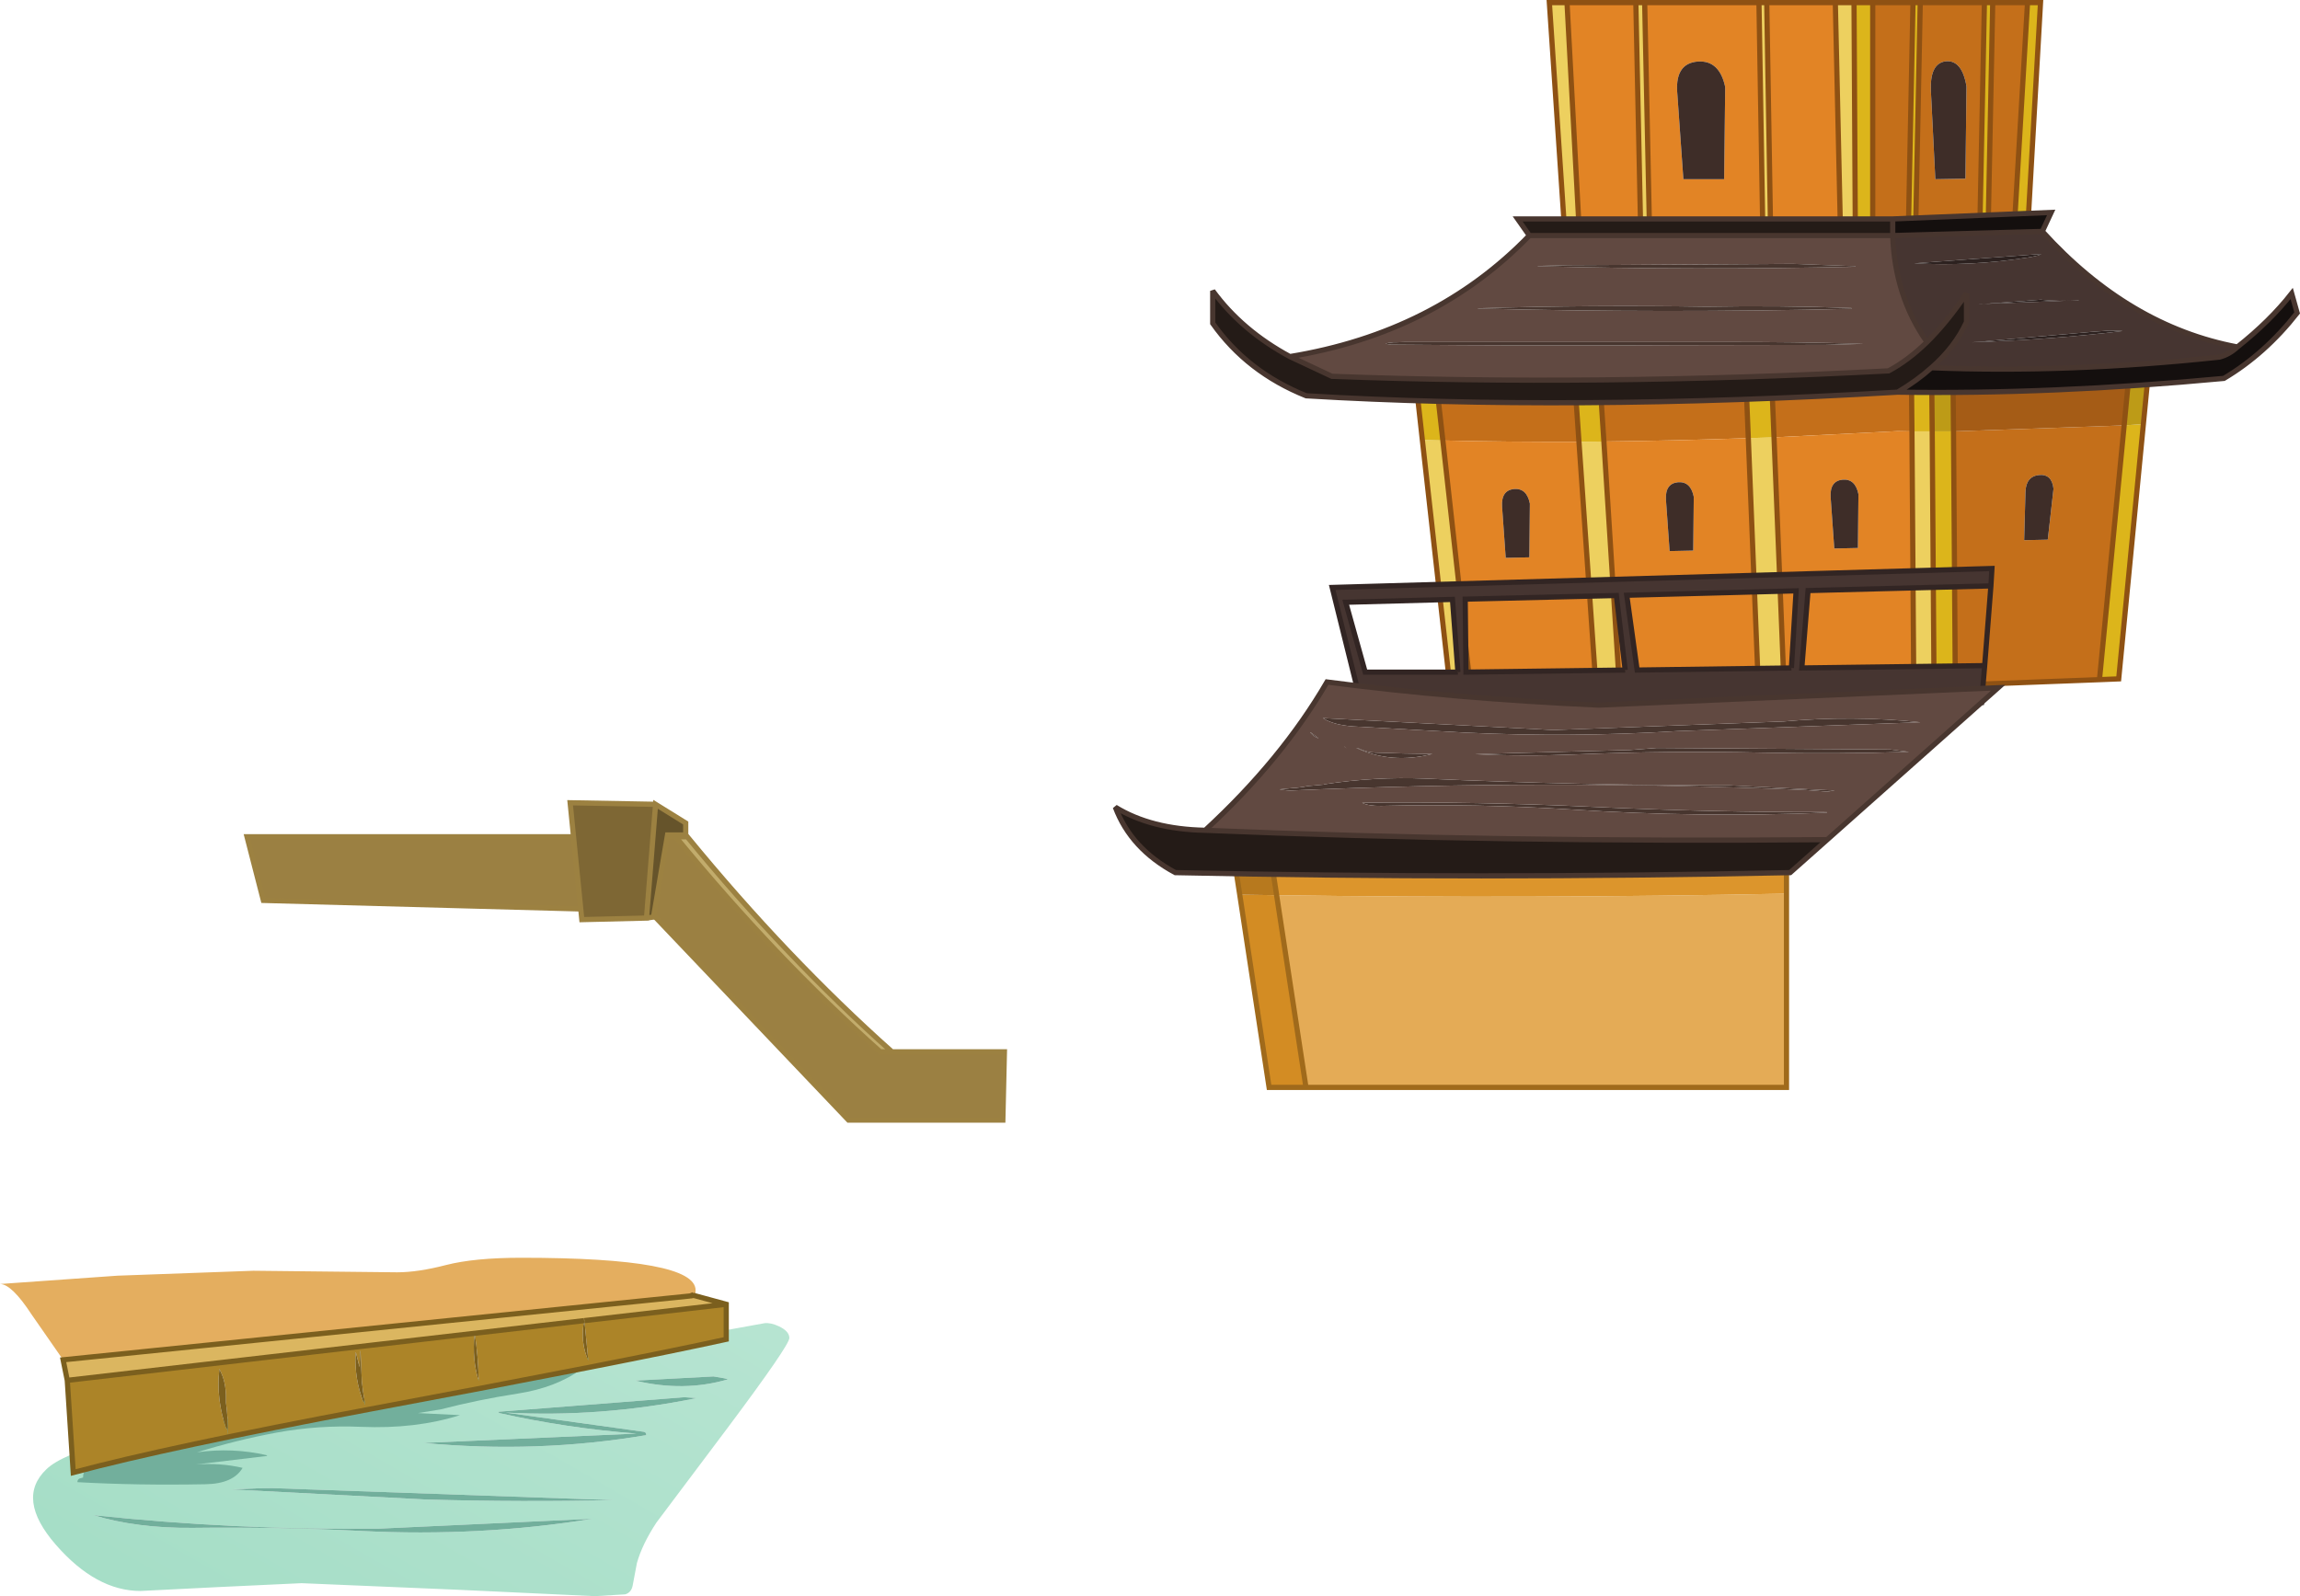 <?xml version="1.0" encoding="UTF-8" standalone="no"?>
<svg xmlns:xlink="http://www.w3.org/1999/xlink" height="307.3px" width="442.75px" xmlns="http://www.w3.org/2000/svg">
  <g transform="matrix(1.0, 0.0, 0.0, 1.0, 142.75, 145.65)">
    <path d="M201.15 26.4 L201.15 63.7 108.65 63.7 103.0 26.7 Q151.7 27.4 201.15 26.4" fill="#e4ab56" fill-rule="evenodd" stroke="none"/>
    <path d="M108.65 63.7 L101.55 63.7 95.9 26.6 103.0 26.7 108.65 63.7" fill="#d38c23" fill-rule="evenodd" stroke="none"/>
    <path d="M101.65 17.9 L201.15 17.9 201.15 26.4 Q151.7 27.4 103.0 26.7 L101.65 17.9" fill="#dc952c" fill-rule="evenodd" stroke="none"/>
    <path d="M95.9 26.6 L94.55 17.9 101.65 17.9 103.0 26.7 95.9 26.6" fill="#b7791e" fill-rule="evenodd" stroke="none"/>
    <path d="M101.65 17.9 L201.15 17.9 201.15 26.4 201.15 63.7 108.65 63.7 101.55 63.7 95.9 26.6 94.55 17.9 101.65 17.9 103.0 26.7 108.65 63.7" fill="none" stroke="#a06a1b" stroke-linecap="butt" stroke-linejoin="miter-clip" stroke-miterlimit="3.0" stroke-width="1.0"/>
    <path d="M4.4 109.1 Q5.6 108.95 7.2 109.7 9.2 110.65 9.2 111.95 9.2 113.35 -2.65 129.2 L-16.4 147.5 Q-19.15 151.7 -20.15 155.3 L-20.95 159.55 Q-21.2 160.95 -22.4 161.3 L-28.2 161.65 -55.0 160.4 -84.7 159.15 -100.7 159.9 -115.7 160.65 Q-124.25 160.65 -132.0 151.75 -139.75 142.85 -133.8 137.2 -127.85 131.5 -93.7 126.7 -59.6 121.85 -43.0 118.3 -26.45 114.7 -11.6 112.0 L4.4 109.1 M-124.8 146.05 Q-116.45 148.6 -105.65 148.5 -89.35 148.3 -73.15 149.1 -50.2 150.25 -28.7 146.75 L-69.8 148.65 Q-97.55 148.95 -124.8 146.05 M-3.35 119.7 L-5.4 119.35 -20.45 120.15 Q-11.1 122.4 -2.6 119.9 L-3.35 119.7 M-24.6 143.15 L-30.8 142.95 -90.3 140.85 -90.5 140.85 -93.4 140.9 -98.3 141.1 -60.55 143.05 Q-42.15 143.55 -24.6 143.15 M-18.35 130.65 Q-18.3 130.1 -18.85 130.0 L-45.45 126.3 Q-27.3 127.3 -8.8 123.55 L-8.85 123.5 -11.0 123.35 -46.85 126.15 -46.65 126.4 Q-33.7 129.3 -20.25 130.35 L-61.2 132.15 Q-39.35 134.2 -18.35 130.65" fill="url(#gradient0)" fill-rule="evenodd" stroke="none"/>
    <path d="M-18.35 130.65 Q-39.35 134.2 -61.2 132.15 L-20.25 130.35 Q-33.7 129.3 -46.65 126.4 L-46.85 126.15 -11.0 123.35 -8.85 123.5 -8.8 123.55 Q-27.3 127.3 -45.45 126.3 L-18.85 130.0 Q-18.3 130.1 -18.35 130.65 M-24.6 143.15 Q-42.15 143.55 -60.55 143.05 L-98.3 141.1 -93.4 140.9 -90.5 140.85 -90.3 140.85 -30.8 142.95 -24.6 143.15 M-3.35 119.7 L-2.6 119.9 Q-11.1 122.4 -20.45 120.15 L-5.4 119.35 -3.35 119.7 M-124.8 146.05 Q-97.55 148.95 -69.8 148.65 L-28.7 146.75 Q-50.2 150.25 -73.15 149.1 -89.35 148.3 -105.65 148.5 -116.45 148.6 -124.8 146.05" fill="#72af9c" fill-rule="evenodd" stroke="none"/>
    <path d="M-30.95 117.8 L-30.85 117.95 Q-35.7 121.5 -43.1 122.65 -50.6 123.8 -57.95 125.7 L-62.3 126.4 -54.2 126.8 Q-62.75 129.5 -73.25 129.05 -81.45 128.7 -89.45 130.15 -97.25 131.6 -104.8 133.95 -98.05 133.0 -91.45 134.5 L-91.3 134.65 -105.05 136.3 Q-100.3 135.95 -96.05 136.95 -97.85 140.0 -103.15 140.1 -116.35 140.35 -127.85 139.7 -127.85 139.0 -127.05 138.9 L-126.75 138.8 Q-126.8 137.05 -125.0 136.4 L-124.85 136.05 Q-99.6 130.25 -73.8 126.2 -55.7 123.35 -37.75 118.95 L-31.9 117.4 Q-31.35 117.35 -30.95 117.8" fill="#72af9c" fill-rule="evenodd" stroke="none"/>
    <path d="M-2.95 105.45 L-2.95 112.2 Q-22.1 116.4 -71.55 125.65 -110.4 132.95 -128.65 137.85 L-129.8 120.1 -30.3 108.6 Q-31.1 112.7 -29.5 116.3 L-29.5 116.25 -30.25 108.6 -2.95 105.45 M-51.35 111.2 L-51.4 111.2 Q-51.9 116.1 -50.6 120.2 L-50.6 120.15 Q-50.7 115.45 -51.35 111.2 M-74.25 114.7 L-74.3 114.75 Q-74.55 120.0 -72.75 124.35 L-72.7 124.2 -72.7 124.05 -72.5 124.75 -72.45 124.75 -72.85 122.35 -73.1 120.3 -73.35 114.45 -73.4 114.45 -73.55 117.55 -74.25 114.7 M-99.25 124.4 L-99.25 123.65 Q-99.2 120.25 -100.55 117.9 L-100.55 117.95 -100.55 118.15 Q-101.15 123.9 -99.15 129.55 L-99.0 129.25 -98.85 130.6 -98.85 130.45 Q-98.85 127.4 -99.25 124.4" fill="#ac8428" fill-rule="evenodd" stroke="none"/>
    <path d="M-9.85 103.85 L-9.2 103.75 -2.95 105.45 -30.25 108.6 -30.25 108.55 -30.3 108.55 -30.3 108.6 -129.8 120.1 -130.6 116.15 -9.85 103.85" fill="#dbb660" fill-rule="evenodd" stroke="none"/>
    <path d="M-130.6 116.15 L-136.65 107.45 Q-140.5 101.55 -142.75 101.55 L-120.15 99.95 -93.95 99.0 -66.3 99.3 Q-62.3 99.3 -56.9 97.9 -51.45 96.5 -42.4 96.5 -8.85 96.5 -8.85 102.75 L-8.9 103.4 -9.25 103.6 -9.85 103.85 -130.6 116.15" fill="#e4ae5f" fill-rule="evenodd" stroke="none"/>
    <path d="M-30.3 108.6 L-30.3 108.55 -30.25 108.55 -30.25 108.6 -29.5 116.25 -29.5 116.3 Q-31.1 112.7 -30.3 108.6 M-51.35 111.2 Q-50.7 115.45 -50.6 120.15 L-50.6 120.2 Q-51.9 116.1 -51.4 111.2 L-51.35 111.2 M-99.25 124.4 Q-98.85 127.4 -98.85 130.45 L-98.85 130.6 -99.0 129.25 -99.15 129.55 Q-101.15 123.9 -100.55 118.15 L-100.55 117.95 -100.55 117.9 Q-99.2 120.25 -99.25 123.65 L-99.25 124.4 M-74.25 114.7 L-73.55 117.55 -73.4 114.45 -73.35 114.45 -73.1 120.3 -72.85 122.35 -72.45 124.75 -72.5 124.75 -72.7 124.05 -72.7 124.2 -72.75 124.35 Q-74.55 120.0 -74.3 114.75 L-74.25 114.7" fill="#7b5f1e" fill-rule="evenodd" stroke="none"/>
    <path d="M-9.25 103.6 L-9.85 103.85 -9.2 103.75 -2.95 105.45 -2.95 112.2 Q-22.1 116.4 -71.55 125.65 -110.4 132.95 -128.65 137.85 L-129.8 120.1 -130.6 116.15 -9.85 103.85 M-30.25 108.6 L-2.95 105.45 M-30.3 108.6 L-129.8 120.1" fill="none" stroke="#7b5f1e" stroke-linecap="butt" stroke-linejoin="miter-clip" stroke-miterlimit="3.0" stroke-width="1.0"/>
    <path d="M261.4 -14.8 L233.65 -13.75 233.3 -62.6 266.15 -63.75 261.4 -14.8 M225.3 -62.6 L222.55 -62.65 198.75 -61.45 198.1 -77.15 201.85 -77.2 206.8 -77.3 225.15 -77.65 225.3 -62.6 M193.15 -77.05 L193.8 -61.3 Q179.5 -60.8 166.0 -60.65 L164.95 -76.5 167.55 -76.55 193.15 -77.05 M252.55 -51.55 Q252.25 -54.4 249.8 -54.2 247.25 -53.95 247.15 -50.95 L246.9 -41.65 251.45 -41.75 252.55 -51.55 M135.0 -60.85 L133.3 -75.9 160.1 -76.4 161.2 -60.6 Q147.7 -60.55 135.0 -60.85" fill="#c46f1a" fill-rule="evenodd" stroke="none"/>
    <path d="M225.65 -13.55 L200.7 -13.05 198.75 -61.45 222.55 -62.65 225.3 -62.6 225.65 -13.55 M195.75 -12.95 L171.65 -12.5 169.05 -12.45 166.0 -60.65 Q179.5 -60.8 193.8 -61.3 L195.75 -12.95 M209.65 -49.9 L210.35 -40.05 214.9 -40.15 215.0 -50.5 Q214.4 -53.5 211.95 -53.3 209.45 -53.05 209.65 -49.9 M148.7 -51.5 Q146.2 -51.25 146.4 -48.1 L147.1 -38.25 151.65 -38.35 151.75 -48.7 Q151.15 -51.7 148.7 -51.5 M178.65 -39.55 L183.2 -39.65 183.3 -50.0 Q182.7 -53.0 180.25 -52.8 177.75 -52.55 177.95 -49.4 L178.65 -39.55 M135.0 -60.85 Q147.7 -60.55 161.2 -60.6 L164.55 -12.35 140.45 -11.85 135.0 -60.85" fill="#e28425" fill-rule="evenodd" stroke="none"/>
    <path d="M229.55 -13.65 L225.65 -13.55 225.3 -62.6 229.2 -62.6 229.55 -13.65 M200.7 -13.05 L195.75 -12.95 193.8 -61.3 198.75 -61.45 200.7 -13.05 M166.0 -60.65 L169.05 -12.45 167.15 -12.4 164.55 -12.35 161.2 -60.6 166.0 -60.65 M131.05 -60.95 L135.0 -60.85 140.45 -11.85 136.55 -11.8 131.05 -60.95" fill="#edd05f" fill-rule="evenodd" stroke="none"/>
    <path d="M266.15 -63.75 L269.85 -64.0 265.1 -14.95 261.4 -14.8 266.15 -63.75 M233.65 -13.75 L229.55 -13.65 229.2 -62.6 233.3 -62.6 233.65 -13.75 M225.3 -62.6 L225.15 -77.65 229.05 -77.75 229.2 -62.6 225.3 -62.6 M198.1 -77.15 L198.75 -61.45 193.8 -61.3 193.15 -77.05 198.1 -77.15 M131.05 -60.95 L129.4 -75.85 133.3 -75.9 135.0 -60.85 131.05 -60.95 M160.1 -76.4 L162.7 -76.45 164.95 -76.5 166.0 -60.65 161.2 -60.6 160.1 -76.4" fill="#dcb51b" fill-rule="evenodd" stroke="none"/>
    <path d="M209.65 -49.9 Q209.45 -53.05 211.95 -53.3 214.4 -53.5 215.0 -50.5 L214.9 -40.15 210.35 -40.05 209.65 -49.9 M252.55 -51.55 L251.45 -41.75 246.9 -41.65 247.15 -50.95 Q247.25 -53.95 249.8 -54.2 252.25 -54.4 252.55 -51.55 M178.65 -39.55 L177.95 -49.4 Q177.75 -52.55 180.25 -52.8 182.7 -53.0 183.3 -50.0 L183.2 -39.65 178.65 -39.55 M148.7 -51.5 Q151.15 -51.7 151.75 -48.7 L151.65 -38.35 147.1 -38.25 146.4 -48.1 Q146.2 -51.25 148.7 -51.5" fill="#3e2d28" fill-rule="evenodd" stroke="none"/>
    <path d="M267.6 -78.9 L271.3 -79.0 269.85 -64.0 266.15 -63.75 267.6 -78.9 M233.3 -62.6 L229.2 -62.6 229.05 -77.75 233.15 -77.85 233.3 -62.6" fill="#bd9b17" fill-rule="evenodd" stroke="none"/>
    <path d="M267.6 -78.9 L266.15 -63.75 233.3 -62.6 233.15 -77.85 267.6 -78.9" fill="#a55c16" fill-rule="evenodd" stroke="none"/>
    <path d="M269.85 -64.0 L271.3 -79.0 267.6 -78.9 266.15 -63.75 261.4 -14.8 233.65 -13.75 229.55 -13.65 225.65 -13.55 200.7 -13.05 195.75 -12.95 171.65 -12.5 171.7 -11.85 M269.85 -64.0 L265.1 -14.95 261.4 -14.8 M225.3 -62.6 L225.15 -77.65 206.8 -77.3 201.85 -77.2 198.1 -77.15 198.75 -61.45 200.7 -13.05 M198.1 -77.15 L193.15 -77.05 193.8 -61.3 195.75 -12.95 M233.3 -62.6 L233.15 -77.85 229.05 -77.75 229.2 -62.6 229.55 -13.65 M225.3 -62.6 L225.65 -13.55 M229.05 -77.75 L225.15 -77.65 M166.0 -60.65 L169.05 -12.45 171.65 -12.5 M267.6 -78.9 L233.15 -77.85 M233.65 -13.75 L233.3 -62.6 M133.3 -75.9 L129.4 -75.85 131.05 -60.95 136.55 -11.8 140.45 -11.85 135.0 -60.85 133.3 -75.9 160.1 -76.4 162.7 -76.45 164.95 -76.5 167.55 -76.55 193.15 -77.05 M160.1 -76.4 L161.2 -60.6 164.55 -12.35 167.15 -12.4 169.05 -12.45 M166.0 -60.65 L164.95 -76.5 M167.15 -12.4 L167.2 -11.85 M140.45 -11.85 L164.55 -12.35" fill="none" stroke="#8e5113" stroke-linecap="butt" stroke-linejoin="miter-clip" stroke-miterlimit="3.0" stroke-width="1.0"/>
    <path d="M239.3 -17.5 L238.7 -10.4 119.7 -8.35 113.7 -32.55 240.7 -36.2 240.5 -32.85 205.3 -31.95 204.1 -17.05 239.3 -17.5 M137.9 -16.25 L136.85 -30.25 116.3 -29.7 120.05 -16.25 137.9 -16.25 M170.1 -16.65 L168.4 -31.0 139.3 -30.3 139.45 -16.25 170.1 -16.65 M202.1 -17.05 L203.0 -31.9 170.4 -31.05 172.4 -16.65 202.1 -17.05" fill="#463531" fill-rule="evenodd" stroke="none"/>
    <path d="M202.1 -17.05 L172.4 -16.65 170.4 -31.05 203.0 -31.9 202.1 -17.05 M170.1 -16.65 L139.45 -16.25 139.3 -30.3 168.4 -31.0 170.1 -16.65 M137.9 -16.25 L120.05 -16.25 116.3 -29.7 136.85 -30.25 137.9 -16.25" fill="none" stroke="#322523" stroke-linecap="butt" stroke-linejoin="miter-clip" stroke-miterlimit="3.0" stroke-width="1.0"/>
    <path d="M239.3 -17.5 L238.7 -10.4 119.7 -8.35 113.7 -32.55 240.7 -36.2 240.5 -32.85 239.3 -17.5 204.1 -17.05 205.3 -31.95 240.5 -32.85" fill="none" stroke="#322523" stroke-linecap="round" stroke-linejoin="miter-clip" stroke-miterlimit="3.0" stroke-width="1.0"/>
    <path d="M224.75 -0.9 Q210.85 -0.45 196.6 -0.75 178.55 -1.15 160.5 -0.4 150.8 0.0 141.2 -0.45 L147.85 -0.65 170.95 -1.25 176.2 -1.65 221.15 -1.35 224.75 -0.9 M208.95 10.8 Q184.35 11.8 159.8 10.2 141.55 9.05 123.15 9.5 120.7 9.55 119.45 8.9 141.8 8.65 164.1 9.7 186.55 10.75 208.9 10.7 L208.95 10.8 M208.95 6.75 L204.9 6.45 Q155.1 4.35 105.55 6.55 L104.85 6.5 103.65 6.35 103.7 6.3 106.3 6.05 106.6 6.05 108.15 5.85 108.9 5.7 112.15 5.4 112.15 5.35 Q121.95 3.85 131.55 4.25 160.85 5.55 190.2 5.55 L210.45 6.55 208.95 6.75 M226.95 -6.6 L180.15 -4.9 Q159.75 -3.65 139.4 -4.6 L117.7 -5.8 Q113.85 -6.1 111.9 -7.4 L156.3 -5.1 200.6 -6.75 Q213.85 -7.95 226.95 -6.6 M118.6 -1.65 Q120.25 -0.8 122.05 -0.75 127.55 -0.55 133.0 -0.5 125.2 1.5 118.45 -1.6 118.3 -1.7 118.6 -1.65 M116.05 -1.9 L116.1 -1.9 Q116.85 -1.2 116.05 -1.9 M110.9 -3.65 L111.05 -3.5 Q110.2 -3.75 109.45 -4.65 L109.55 -4.65 110.9 -3.65" fill="#48362f" fill-rule="evenodd" stroke="none"/>
    <path d="M208.95 6.75 L210.45 6.55 190.2 5.55 Q160.85 5.55 131.55 4.25 121.95 3.85 112.15 5.35 L112.15 5.4 108.9 5.7 108.15 5.85 106.6 6.05 106.3 6.05 103.7 6.3 103.65 6.35 104.85 6.5 105.55 6.55 Q155.1 4.35 204.9 6.45 L208.95 6.75 M208.95 10.8 L208.9 10.7 Q186.55 10.75 164.1 9.7 141.8 8.65 119.45 8.9 120.7 9.55 123.15 9.5 141.55 9.05 159.8 10.2 184.35 11.8 208.95 10.8 M224.75 -0.9 L221.15 -1.35 176.2 -1.65 170.95 -1.25 147.85 -0.65 141.2 -0.45 Q150.8 0.0 160.5 -0.4 178.55 -1.15 196.6 -0.75 210.85 -0.45 224.75 -0.9 M89.25 14.2 Q104.0 0.6 112.7 -14.35 137.15 -11.15 165.0 -9.9 L241.9 -13.25 209.0 16.0 Q146.15 16.55 89.25 14.2 M110.9 -3.65 L109.55 -4.65 109.45 -4.65 Q110.2 -3.75 111.05 -3.5 L110.9 -3.65 M116.05 -1.9 Q116.85 -1.2 116.1 -1.9 L116.05 -1.9 M118.6 -1.65 Q118.3 -1.7 118.45 -1.6 125.2 1.5 133.0 -0.5 127.55 -0.55 122.05 -0.75 120.25 -0.8 118.6 -1.65 M226.95 -6.6 Q213.85 -7.95 200.6 -6.75 L156.3 -5.1 111.9 -7.4 Q113.85 -6.1 117.7 -5.8 L139.4 -4.6 Q159.75 -3.65 180.15 -4.9 L226.95 -6.6" fill="#614941" fill-rule="evenodd" stroke="none"/>
    <path d="M209.0 16.0 L201.85 22.35 Q142.15 23.6 83.5 22.35 74.95 17.75 71.95 9.75 78.85 14.0 89.25 14.2 146.15 16.55 209.0 16.0" fill="#241b17" fill-rule="evenodd" stroke="none"/>
    <path d="M209.0 16.0 L201.85 22.35 Q142.15 23.6 83.5 22.35 74.95 17.75 71.95 9.75 78.85 14.0 89.25 14.2 104.0 0.6 112.7 -14.35 137.15 -11.15 165.0 -9.9 L241.9 -13.25 209.0 16.0 Q146.15 16.55 89.25 14.2" fill="none" stroke="#48362f" stroke-linecap="butt" stroke-linejoin="miter-clip" stroke-miterlimit="3.0" stroke-width="1.0"/>
    <path d="M158.9 -145.15 L172.15 -145.15 173.1 -100.4 161.3 -100.3 158.9 -145.15 M173.85 -145.15 L195.85 -145.15 196.6 -100.6 174.8 -100.4 173.85 -145.15 M197.35 -145.15 L210.55 -145.15 211.55 -100.7 198.1 -100.6 197.35 -145.15 M189.35 -128.9 Q188.25 -134.1 184.05 -133.8 179.8 -133.45 180.1 -128.1 L181.3 -111.15 189.15 -111.15 189.35 -128.9" fill="#e28425" fill-rule="evenodd" stroke="none"/>
    <path d="M217.75 -145.15 L225.5 -145.15 224.6 -100.8 217.75 -100.75 217.75 -145.15 M226.9 -145.15 L239.25 -145.15 238.35 -100.9 226.0 -100.8 226.9 -145.15 M240.85 -145.15 L247.55 -145.15 244.95 -100.95 239.95 -100.9 240.85 -145.15 M231.8 -133.85 Q228.7 -133.45 228.95 -128.1 L229.8 -111.15 235.6 -111.25 235.8 -129.0 Q234.95 -134.15 231.8 -133.85" fill="#c46f1a" fill-rule="evenodd" stroke="none"/>
    <path d="M231.8 -133.85 Q234.95 -134.15 235.8 -129.0 L235.6 -111.25 229.8 -111.15 228.95 -128.1 Q228.7 -133.45 231.8 -133.85 M189.35 -128.9 L189.15 -111.15 181.3 -111.15 180.1 -128.1 Q179.8 -133.45 184.05 -133.8 188.25 -134.1 189.35 -128.9" fill="#3e2d28" fill-rule="evenodd" stroke="none"/>
    <path d="M161.3 -100.3 L158.5 -100.3 155.5 -145.15 158.9 -145.15 161.3 -100.3 M172.15 -145.15 L173.85 -145.15 174.8 -100.4 173.1 -100.4 172.15 -145.15 M195.85 -145.15 L196.15 -145.15 197.35 -145.15 198.1 -100.6 196.9 -100.6 196.6 -100.6 195.85 -145.15 M210.55 -145.15 L214.15 -145.15 214.4 -100.75 211.55 -100.7 210.55 -145.15" fill="#edd05f" fill-rule="evenodd" stroke="none"/>
    <path d="M214.15 -145.15 L217.75 -145.15 217.75 -100.75 214.4 -100.75 214.15 -145.15 M225.5 -145.15 L226.9 -145.15 226.0 -100.8 224.6 -100.8 225.5 -145.15 M239.25 -145.15 L240.85 -145.15 239.95 -100.9 238.35 -100.9 239.25 -145.15 M247.55 -145.15 L250.05 -145.15 247.55 -101.0 244.95 -100.95 247.55 -145.15" fill="#dcb51b" fill-rule="evenodd" stroke="none"/>
    <path d="M161.3 -100.3 L158.5 -100.3 155.5 -145.15 158.9 -145.15 172.15 -145.15 173.85 -145.15 195.85 -145.15 196.15 -145.15 197.35 -145.15 210.55 -145.15 214.15 -145.15 217.75 -145.15 225.5 -145.15 226.9 -145.15 239.25 -145.15 240.85 -145.15 247.55 -145.15 250.05 -145.15 247.55 -101.0 244.95 -100.95 239.95 -100.9 238.35 -100.9 226.0 -100.8 224.6 -100.8 217.75 -100.75 214.4 -100.75 211.55 -100.7 198.1 -100.6 196.9 -100.6 196.6 -100.6 174.8 -100.4 173.1 -100.4 161.3 -100.3 158.9 -145.15 M226.9 -145.15 L226.0 -100.8 M238.35 -100.9 L239.25 -145.15 M240.85 -145.15 L239.95 -100.9 M244.95 -100.95 L247.55 -145.15 M196.6 -100.6 L195.85 -145.15 M197.35 -145.15 L198.1 -100.6 M211.55 -100.7 L210.55 -145.15 M214.15 -145.15 L214.4 -100.75 M217.75 -100.75 L217.75 -145.15 M225.5 -145.15 L224.6 -100.8 M173.1 -100.4 L172.15 -145.15 M173.85 -145.15 L174.8 -100.4" fill="none" stroke="#8e5113" stroke-linecap="butt" stroke-linejoin="miter-clip" stroke-miterlimit="3.0" stroke-width="1.0"/>
    <path d="M257.3 -87.9 L257.45 -87.9 257.3 -87.85 257.3 -87.9 M153.35 -94.4 L153.25 -94.4 153.35 -94.45 153.35 -94.4 M265.7 -81.95 L265.75 -81.9 265.7 -81.9 265.7 -81.95" fill="#009900" fill-rule="evenodd" stroke="none"/>
    <path d="M105.55 -77.0 Q133.55 -81.6 151.65 -100.3 L221.6 -100.3 Q222.0 -88.6 228.2 -79.8 224.55 -76.25 220.8 -74.25 164.15 -71.3 113.65 -73.2 L105.55 -77.0 M153.35 -94.4 Q183.7 -93.6 214.4 -94.3 L214.4 -94.4 202.35 -94.85 169.1 -94.65 159.15 -94.6 153.35 -94.45 153.25 -94.4 153.35 -94.4 M213.65 -86.2 L213.65 -86.35 Q199.7 -86.85 185.75 -86.6 163.75 -86.95 141.75 -86.3 L141.75 -86.25 Q177.7 -85.35 213.65 -86.2 M216.0 -79.45 Q202.25 -79.85 188.35 -79.8 L163.2 -79.8 127.6 -79.8 126.15 -79.75 125.55 -79.75 125.15 -79.7 124.7 -79.65 124.55 -79.65 124.4 -79.6 124.15 -79.55 124.05 -79.5 124.05 -79.45 125.05 -79.3 Q152.35 -79.05 179.65 -79.2 L208.6 -79.25 216.0 -79.45" fill="#614941" fill-rule="evenodd" stroke="none"/>
    <path d="M287.95 -78.85 Q286.4 -77.4 284.5 -76.9 255.55 -73.8 229.05 -74.85 233.6 -78.85 235.8 -83.65 L235.8 -89.15 Q232.05 -83.6 228.2 -79.8 222.0 -88.6 221.6 -100.3 L250.4 -101.1 Q267.0 -82.8 287.95 -78.85 M257.3 -87.9 Q253.7 -87.55 250.1 -87.95 L238.55 -87.1 238.0 -87.1 257.3 -87.85 257.45 -87.9 257.3 -87.9 M247.45 -96.05 Q250.0 -96.45 250.15 -96.75 L225.75 -94.95 Q236.6 -94.35 247.45 -96.05 M265.7 -81.95 L263.25 -82.0 259.8 -81.75 238.25 -79.85 236.85 -79.75 Q252.05 -80.25 265.7 -81.9 L265.75 -81.9 265.7 -81.95" fill="#463531" fill-rule="evenodd" stroke="none"/>
    <path d="M229.05 -74.85 Q226.25 -72.35 222.55 -70.15 159.1 -66.45 108.7 -69.45 97.35 -74.0 90.7 -83.4 L90.7 -89.65 Q96.3 -82.0 105.55 -77.0 L113.65 -73.2 Q164.15 -71.3 220.8 -74.25 224.55 -76.25 228.2 -79.8 232.05 -83.6 235.8 -89.15 L235.8 -83.65 Q233.6 -78.85 229.05 -74.85 M151.65 -100.3 L149.4 -103.5 221.6 -103.5 221.6 -100.3 151.65 -100.3" fill="#241b17" fill-rule="evenodd" stroke="none"/>
    <path d="M287.95 -78.85 Q294.2 -83.8 298.4 -89.15 L299.45 -85.4 Q293.25 -77.5 285.35 -72.8 252.15 -69.7 222.55 -70.15 226.25 -72.35 229.05 -74.85 255.55 -73.8 284.5 -76.9 286.4 -77.4 287.95 -78.85 M221.6 -103.5 L252.1 -104.75 250.4 -101.1 221.6 -100.3 221.6 -103.5" fill="#140f0e" fill-rule="evenodd" stroke="none"/>
    <path d="M153.35 -94.45 L159.15 -94.6 169.1 -94.65 202.35 -94.85 214.4 -94.4 214.4 -94.3 Q183.7 -93.6 153.35 -94.4 L153.35 -94.45 M213.65 -86.2 Q177.7 -85.35 141.75 -86.25 L141.75 -86.3 Q163.75 -86.95 185.75 -86.6 199.7 -86.85 213.65 -86.35 L213.65 -86.2 M216.0 -79.45 L208.6 -79.25 179.65 -79.2 Q152.35 -79.05 125.05 -79.3 L124.05 -79.45 124.05 -79.5 124.15 -79.55 124.4 -79.6 124.55 -79.65 124.7 -79.65 125.15 -79.7 125.55 -79.75 126.15 -79.75 127.6 -79.8 163.2 -79.8 188.35 -79.8 Q202.25 -79.85 216.0 -79.45" fill="#48362f" fill-rule="evenodd" stroke="none"/>
    <path d="M257.3 -87.85 L238.0 -87.1 238.55 -87.1 250.1 -87.95 Q253.7 -87.55 257.3 -87.9 L257.3 -87.85 M247.45 -96.05 Q236.6 -94.35 225.75 -94.95 L250.15 -96.75 Q250.0 -96.45 247.45 -96.05 M265.7 -81.9 Q252.05 -80.25 236.85 -79.75 L238.25 -79.85 259.8 -81.75 263.25 -82.0 265.7 -81.95 265.7 -81.9" fill="#2d2220" fill-rule="evenodd" stroke="none"/>
    <path d="M222.55 -70.15 Q252.15 -69.7 285.35 -72.8 293.25 -77.5 299.45 -85.4 L298.4 -89.15 Q294.2 -83.8 287.95 -78.85 286.4 -77.4 284.5 -76.9 255.55 -73.8 229.05 -74.85 226.25 -72.35 222.55 -70.15 159.1 -66.45 108.7 -69.45 97.35 -74.0 90.7 -83.4 L90.7 -89.65 Q96.3 -82.0 105.55 -77.0 133.55 -81.6 151.65 -100.3 L149.4 -103.5 221.6 -103.5 252.1 -104.75 250.4 -101.1 Q267.0 -82.8 287.95 -78.85 M221.6 -103.5 L221.6 -100.3 250.4 -101.1 M228.2 -79.8 Q232.05 -83.6 235.8 -89.15 L235.8 -83.65 Q233.6 -78.85 229.05 -74.85 M228.2 -79.8 Q222.0 -88.6 221.6 -100.3 L151.65 -100.3 M105.55 -77.0 L113.65 -73.2 Q164.15 -71.3 220.8 -74.25 224.55 -76.25 228.2 -79.8" fill="none" stroke="#48362f" stroke-linecap="butt" stroke-linejoin="miter-clip" stroke-miterlimit="3.0" stroke-width="1.0"/>
    <path d="M28.95 56.85 L50.6 56.85 50.3 70.0 20.6 70.0 -17.75 29.7 -92.05 27.7 -95.2 15.45 -12.7 15.45 Q6.45 38.8 26.7 56.85 L28.95 56.85" fill="#9b8042" fill-rule="evenodd" stroke="none"/>
    <path d="M-12.7 15.45 L-10.45 15.45 Q8.7 38.8 28.95 56.85 L26.7 56.85 Q6.45 38.8 -12.7 15.45" fill="#c2ac6c" fill-rule="evenodd" stroke="none"/>
    <path d="M28.95 56.85 L50.6 56.85 50.3 70.0 20.6 70.0 -17.75 29.7 -92.05 27.7 -95.2 15.45 -12.7 15.45 -10.45 15.45 Q8.7 38.8 28.95 56.85 L26.7 56.85 Q6.45 38.8 -12.7 15.45" fill="none" stroke="#9c8141" stroke-linecap="round" stroke-linejoin="miter-clip" stroke-miterlimit="3.0" stroke-width="1.0"/>
    <path d="M-16.55 9.2 L-18.3 31.1 -30.75 31.4 -33.0 8.9 -16.55 9.2" fill="#7e6734" fill-rule="evenodd" stroke="none"/>
    <path d="M-16.55 9.2 L-10.75 12.8 -10.75 15.1 -14.25 15.1 -16.95 30.9 -18.3 31.1 -16.55 9.2" fill="#66542b" fill-rule="evenodd" stroke="none"/>
    <path d="M-18.3 31.1 L-16.95 30.9 -14.25 15.1 -10.75 15.1 -10.75 12.8 -16.55 9.2 -18.3 31.1 -30.75 31.4 -33.0 8.9 -16.55 9.2" fill="none" stroke="#9c8141" stroke-linecap="round" stroke-linejoin="miter-clip" stroke-miterlimit="3.0" stroke-width="1.0"/>
  </g>
  <defs>
    <linearGradient gradientTransform="matrix(0.121, -0.21, 0.175, 0.101, -86.65, 205.25)" gradientUnits="userSpaceOnUse" id="gradient0" spreadMethod="pad" x1="-819.2" x2="819.2">
      <stop offset="0.0" stop-color="#83d1b1"/>
      <stop offset="1.0" stop-color="#c1e8d8"/>
    </linearGradient>
  </defs>
</svg>
